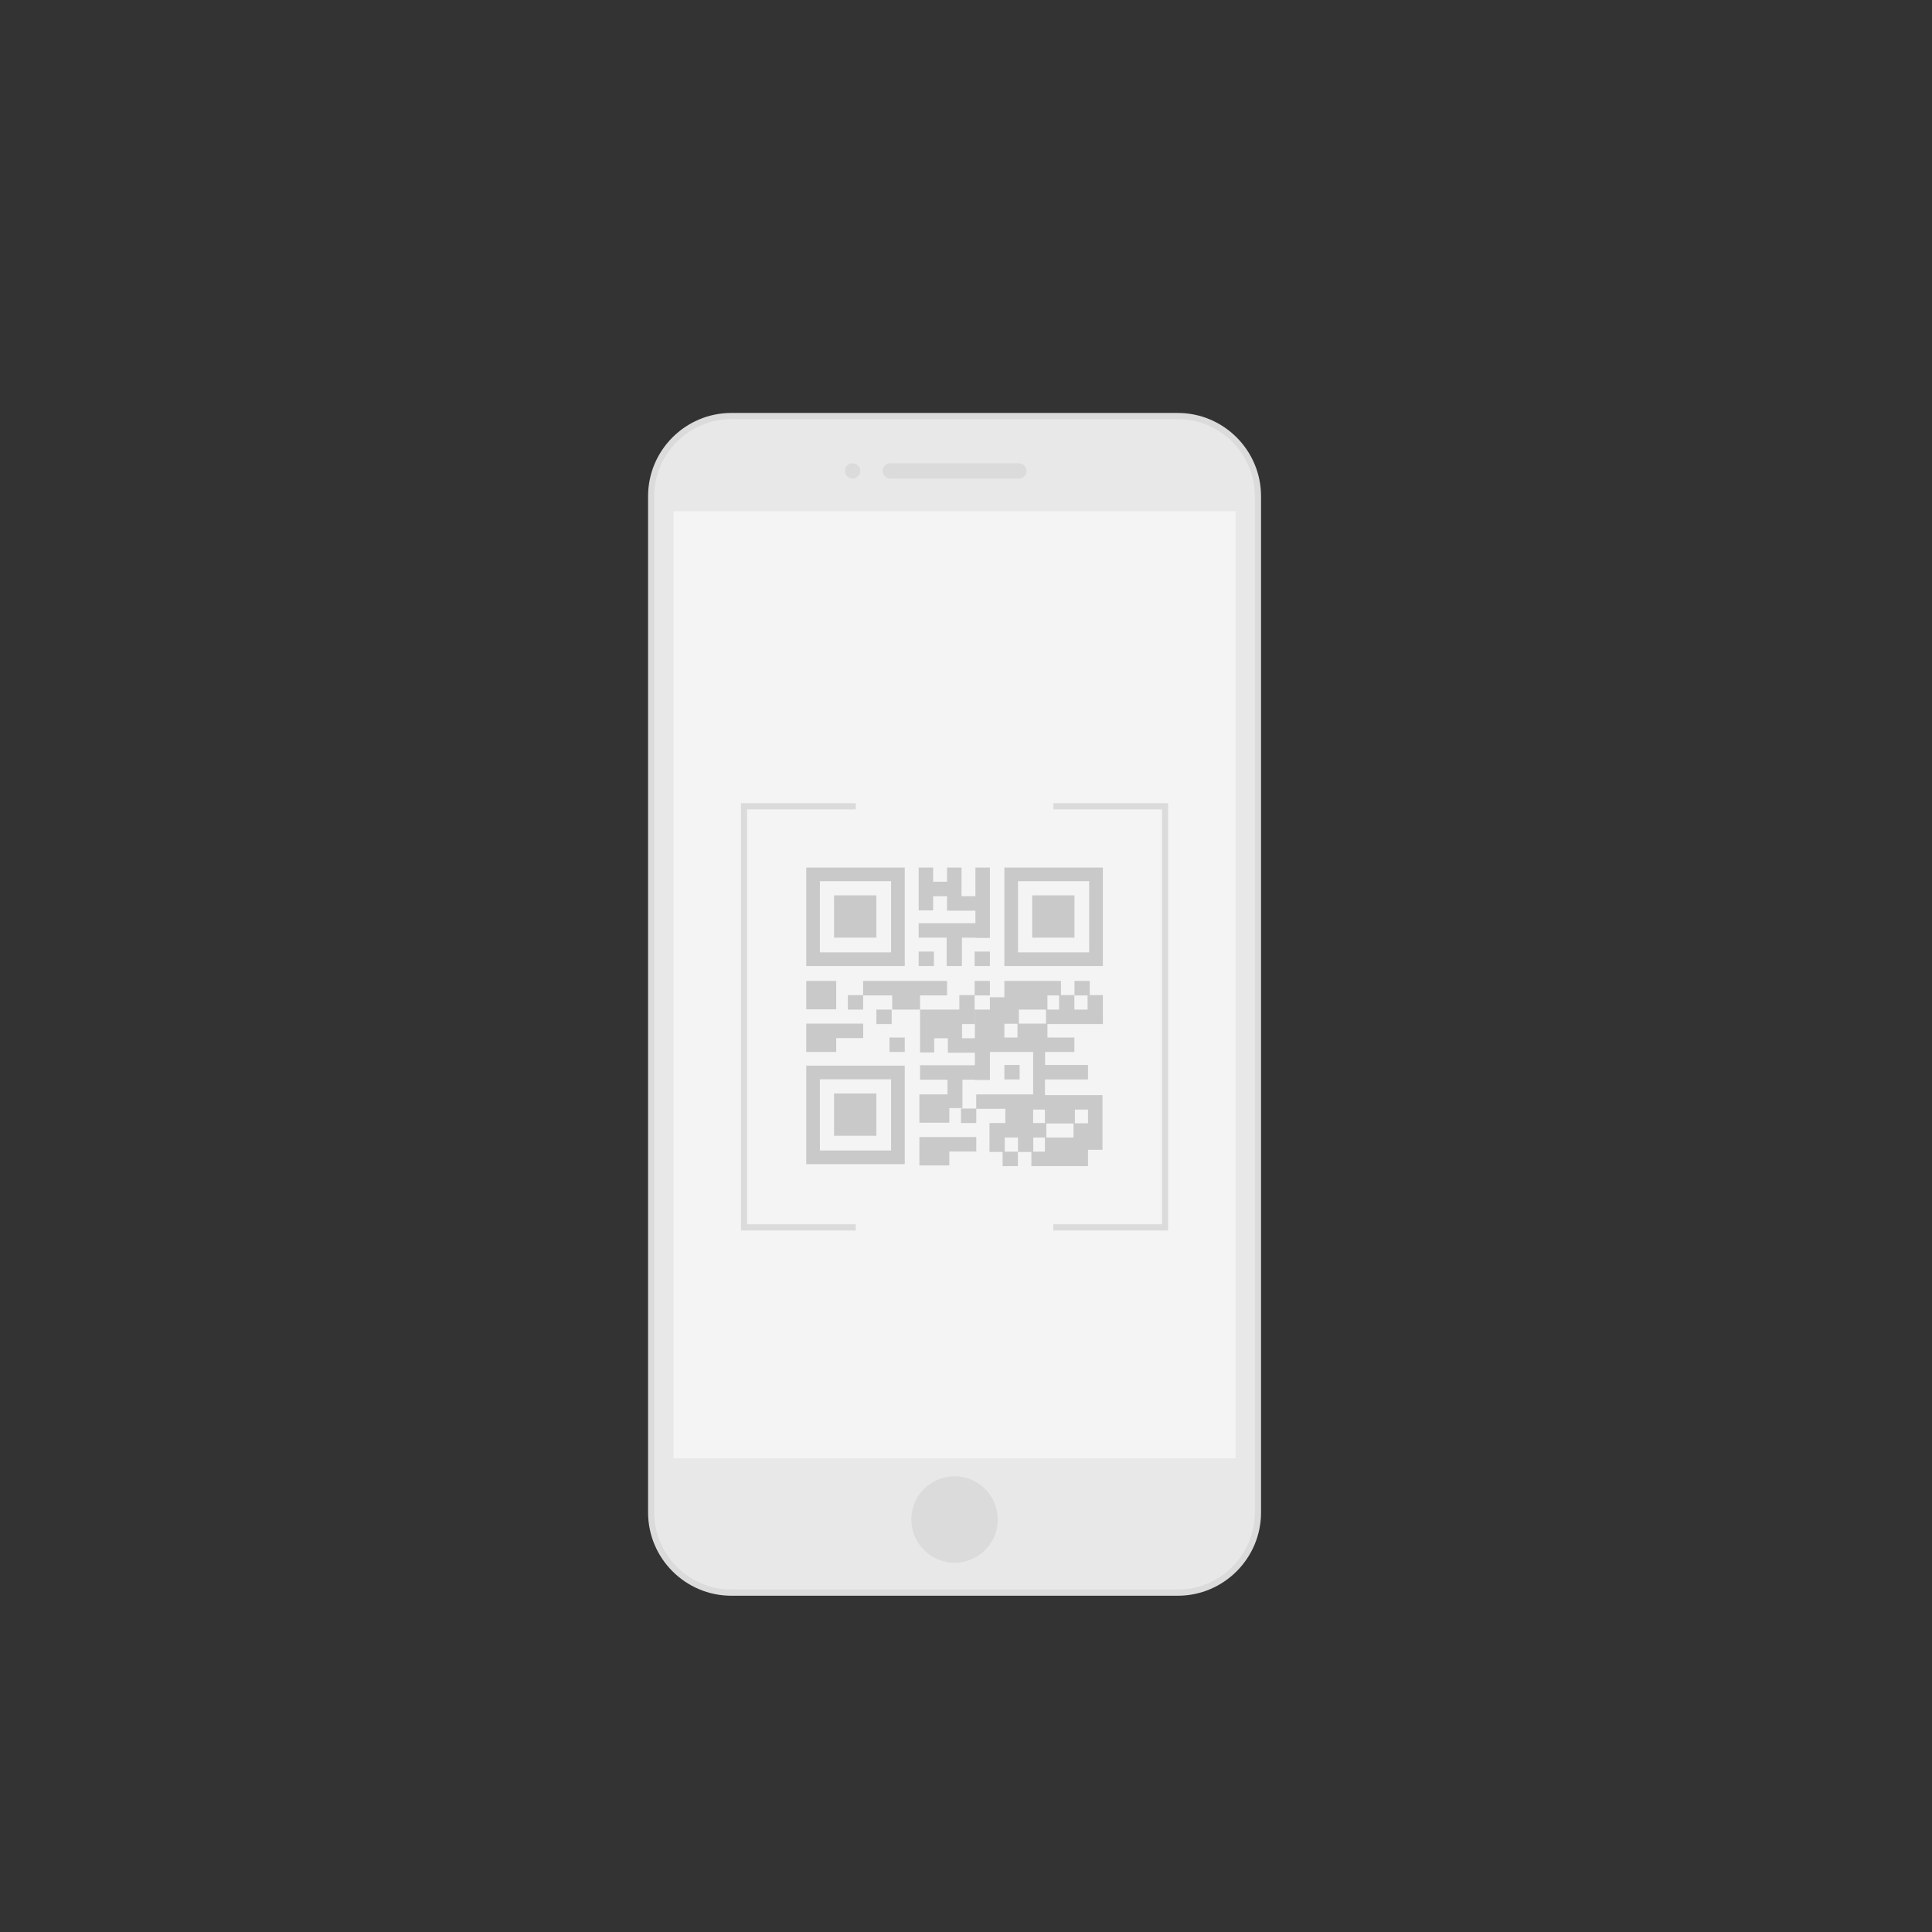<?xml version="1.0" encoding="utf-8"?>
<!-- Generator: Adobe Illustrator 15.0.0, SVG Export Plug-In . SVG Version: 6.00 Build 0)  -->
<!DOCTYPE svg PUBLIC "-//W3C//DTD SVG 1.1//EN" "http://www.w3.org/Graphics/SVG/1.1/DTD/svg11.dtd">
<svg version="1.1" xmlns="http://www.w3.org/2000/svg" xmlns:xlink="http://www.w3.org/1999/xlink" x="0px" y="0px" width="800px"
	 height="800px" viewBox="0 0 800 800" enable-background="new 0 0 800 800" xml:space="preserve">
<rect x="0" y="0" width="800" height="800" fill="#333333" stroke="none"/>
<g id="Layer_2" enable-background="new    ">
</g>
<g id="Layer_1">
	<g>
		<g>
			<path fill="#DBDBDB" d="M302.848,660.763c-19.02,0-34.494-15.474-34.494-34.493V205.485c0-19.019,15.474-34.493,34.494-34.493
				h184.829c19.021,0,34.494,15.474,34.494,34.493V626.27c0,19.02-15.474,34.493-34.494,34.493H302.848z"/>
			<path fill="#E8E8E8" d="M487.677,658.208H302.848c-17.566,0-31.939-14.372-31.939-31.938V205.485
				c0-17.566,14.373-31.938,31.939-31.938h184.829c17.565,0,31.938,14.372,31.938,31.938v420.785
				C519.615,643.836,505.242,658.208,487.677,658.208"/>
			<rect x="278.854" y="211.688" fill="#F4F4F4" width="232.815" height="392.198"/>
			<path fill="#DBDBDB" d="M421.881,198.179h-53.237c-1.749,0-3.179-1.43-3.179-3.178s1.43-3.179,3.179-3.179h53.237
				c1.748,0,3.178,1.431,3.178,3.179S423.629,198.179,421.881,198.179"/>
			<path fill="#DBDBDB" d="M353.029,198.179L353.029,198.179c-1.748,0-3.178-1.43-3.178-3.178s1.43-3.179,3.178-3.179
				c1.748,0,3.178,1.431,3.178,3.179S354.776,198.179,353.029,198.179"/>
			<path fill="#DBDBDB" d="M413.162,629.198c0,9.885-8.015,17.899-17.9,17.899c-9.886,0-17.899-8.015-17.899-17.899
				s8.013-17.899,17.899-17.899C405.147,611.299,413.162,619.313,413.162,629.198"/>
			<rect x="345.373" y="370.751" fill="#C9C9C9" width="17.513" height="17.513"/>
			<path fill="#C9C9C9" d="M374.638,359.229h-40.787v40.787h40.787V359.229z M368.983,394.361h-29.477v-29.478h29.477V394.361z"/>
			<rect x="345.373" y="452.785" fill="#C9C9C9" width="17.513" height="17.513"/>
			<path fill="#C9C9C9" d="M333.851,482.05h40.787v-40.786h-40.787V482.05z M339.506,446.918h29.477v29.477h-29.477V446.918z"/>
			<rect x="427.408" y="370.751" fill="#C9C9C9" width="17.513" height="17.513"/>
			<path fill="#C9C9C9" d="M415.886,400.016h40.787v-40.787h-40.787V400.016z M451.018,394.361h-29.477v-29.478h29.477V394.361z"/>
			<rect x="380.399" y="394.025" fill="#C9C9C9" width="6.325" height="5.99"/>
			<rect x="415.886" y="440.979" fill="#C9C9C9" width="6.325" height="5.99"/>
			<polygon fill="#C9C9C9" points="386.724,412.174 392.164,412.174 392.164,406.183 386.724,406.183 380.963,406.183 
				380.399,406.183 357.391,406.183 357.391,412.058 351.082,412.058 351.082,418.049 357.407,418.049 357.407,412.174 
				369.44,412.174 369.44,418.049 380.963,418.049 380.963,412.174 			"/>
			<rect x="362.886" y="418.049" fill="#C9C9C9" width="6.325" height="5.991"/>
			<rect x="368.313" y="429.611" fill="#C9C9C9" width="6.325" height="5.992"/>
			<rect x="333.851" y="406.182" fill="#C9C9C9" width="12.404" height="11.75"/>
			<polygon fill="#C9C9C9" points="346.255,429.846 357.423,429.846 357.423,423.854 346.255,423.854 333.852,423.854 
				333.852,429.846 333.852,435.604 346.255,435.604 			"/>
			<polygon fill="#C9C9C9" points="391.984,400.016 398.31,400.016 398.31,388.264 403.903,388.264 403.903,388.379 
				409.895,388.379 409.895,377.088 409.895,371.096 409.895,359.229 403.903,359.229 403.903,371.096 398.143,371.096 
				398.143,365.105 398.143,359.229 392.151,359.229 392.151,365.105 386.391,365.105 386.391,359.229 380.399,359.229 
				380.399,365.105 380.399,371.096 380.399,376.973 386.391,376.973 386.391,371.096 392.151,371.096 392.151,376.973 
				392.151,377.088 403.903,377.088 403.903,382.273 380.399,382.273 380.399,388.264 391.984,388.264 			"/>
			<rect x="403.57" y="394.025" fill="#C9C9C9" width="6.324" height="5.99"/>
			<polygon fill="#C9C9C9" points="380.693,470.826 380.693,476.816 380.693,482.576 393.097,482.576 393.097,476.816 
				404.266,476.816 404.266,470.826 393.097,470.826 			"/>
			<path fill="#C9C9C9" d="M451.246,406.183h-6.324v5.991h5.426v5.875h-5.479v-5.991h-5.542v-5.875h-5.61h-0.715h-11.125h-0.564
				h-5.426v5.876v0.891h-5.992v5.101h-6.229v11.868h-5.299v-5.879h5.251v-5.99h-0.048v-5.875h6.324v-5.991h-6.324v5.875h-6.325
				v5.991h-16.282v0.001v5.876v0.113v5.879v5.875h5.877v-5.875h5.651v5.875v0.115h11.175v5.186h-22.703v5.99h11.364v6.07h-11.634
				v11.75h12.404v-6.068h5.434v-11.752h5.135v0.115h6.229v-11.291v-0.305h5.992h5.426h6.492v17.551h-23.571v5.875h-6.309v5.991
				h6.325v-5.875h12.033v5.875h-0.229h-2.916h-3.408v5.991v5.991h5.427v5.875h6.325v-5.991h-5.428v-5.875h5.479v5.991h5.542v5.875
				h5.609h0.716h11.124h0.564h5.428v-5.876v-0.891h5.99v-22.654h-5.99h-5.428h-12.404l0.024-6.487h17.808v-5.991H432.73l0.021-5.375
				h0.966h10.974h0.194v-5.99h-0.194h-10.974v-5.574h16.631h2.916h3.41v-5.99v-5.991h-5.428V406.183z M421.313,429.613h-5.426
				v-5.687h5.426V429.613z M445.088,459.447h5.426v5.687h-5.426V459.447z M427.805,459.447h4.879v5.572h-4.879V459.447z
				 M433.284,465.207h11.24v5.804h-11.24V465.207z M432.771,471.012v0.117h-0.088v5.758h-4.828v-5.875H432.771z M433.117,423.854
				h-11.24v-5.804h11.24V423.854z M438.544,418.049h-4.915v-0.116h0.088v-5.759h4.827V418.049z"/>
			<polyline fill="none" stroke="#DBDBDB" stroke-width="2.555" stroke-miterlimit="10" points="354.36,333.875 308.083,333.875 
				308.083,508.232 354.36,508.232 			"/>
			<polyline fill="none" stroke="#DBDBDB" stroke-width="2.555" stroke-miterlimit="10" points="436.164,508.232 482.441,508.232 
				482.441,333.875 436.164,333.875 			"/>
		</g>
	</g>
</g>
</svg>
